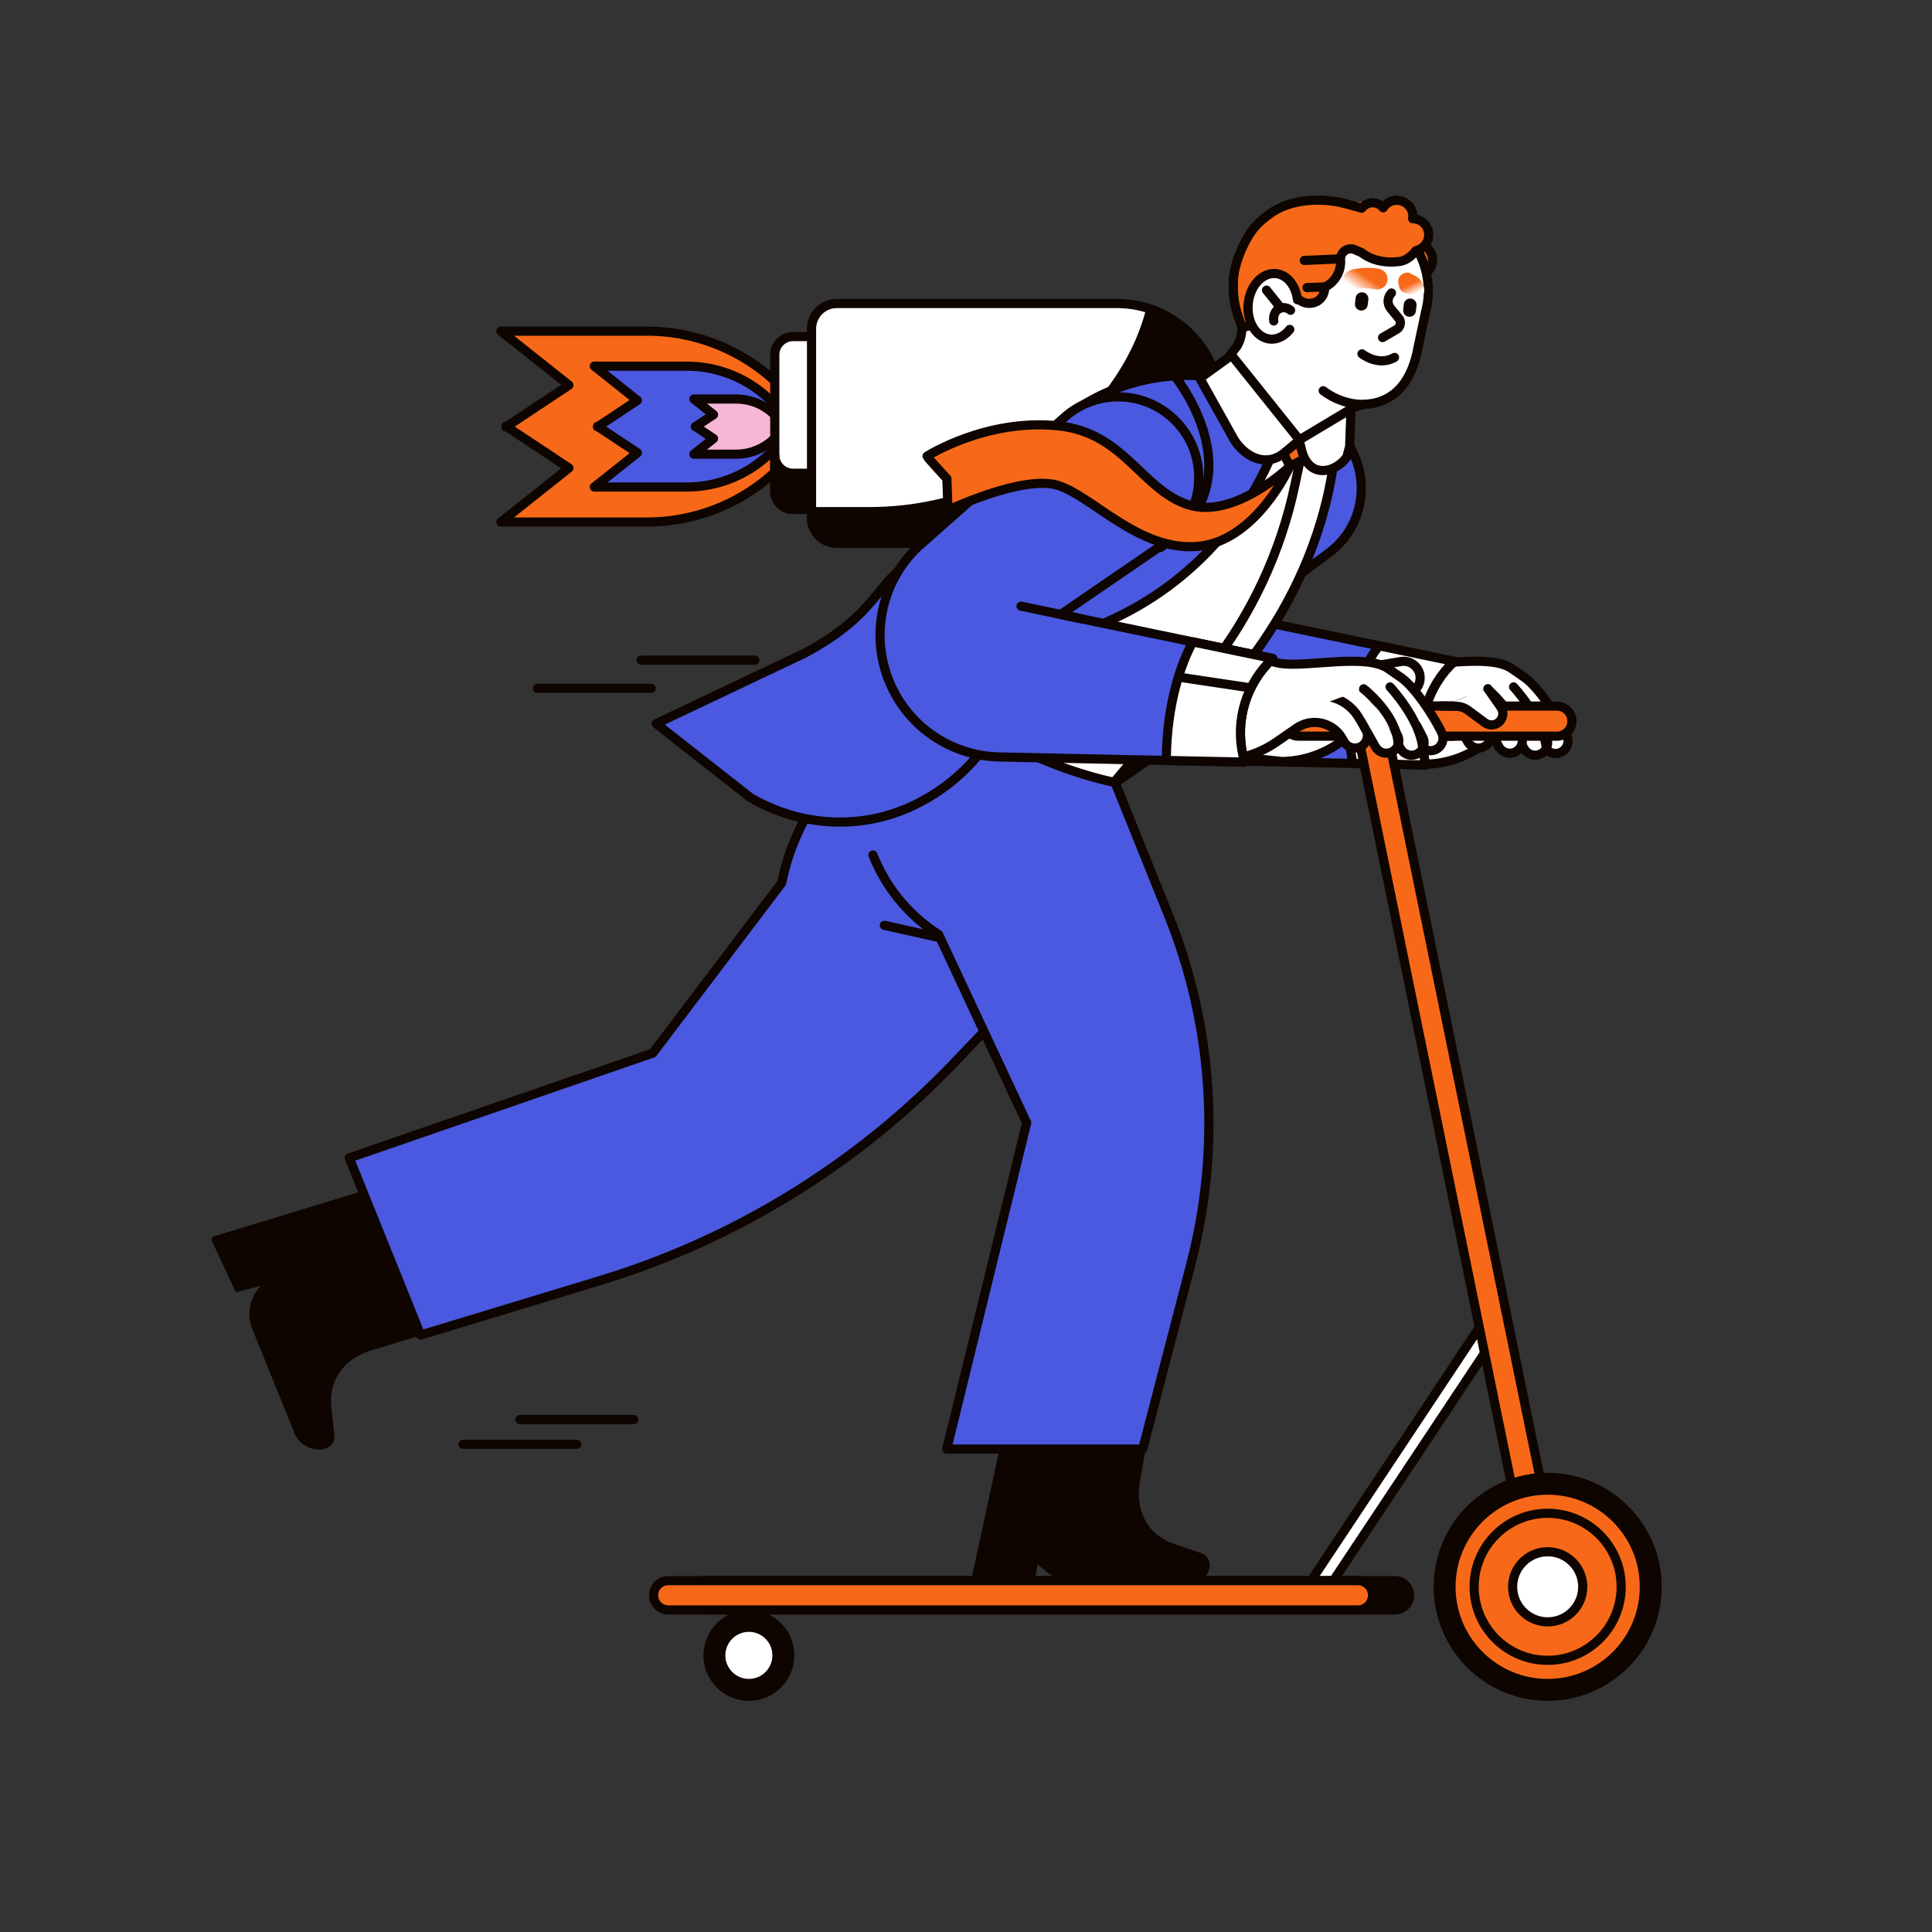 <svg xmlns="http://www.w3.org/2000/svg" width="317" height="317" viewBox="0 0 317 317" fill="none"><rect x="0" y="0" width="317" height="317" fill="#333333" stroke="none"/><path d="M247.979 116.282L242.104 112.492L227.566 117.518C227.566 117.518 226.196 120.765 227.25 124.697L233.726 125.393C237.056 125.359 240.303 124.325 243.039 122.43L246.323 120.156C246.826 119.808 247.388 119.553 247.976 119.398V116.285L247.979 116.282Z" fill="white"></path><path d="M247.979 116.282L242.104 112.492L227.566 117.518C227.566 117.518 226.196 120.765 227.25 124.697L233.726 125.393C237.056 125.359 240.303 124.325 243.039 122.43L246.323 120.156C246.826 119.808 247.388 119.553 247.976 119.398V116.285L247.979 116.282Z" stroke="#0E0500" stroke-width="1.503" stroke-linecap="round" stroke-linejoin="round"></path><path d="M237.024 114.033C239.295 113.899 242.125 115.359 243.448 117.916L244.479 119.901C245.088 121.358 243.889 122.926 242.324 122.721C241.684 122.637 241.121 122.258 240.805 121.696L240.519 121.19C239.487 119.357 237.453 118.323 235.365 118.571C234.52 118.671 233.716 118.978 233.017 119.46L229.733 121.733C226.993 123.628 223.75 124.663 220.42 124.697L212.763 124.365C203.543 123.597 198.585 113.166 203.813 105.534L205.879 103.253L230.184 108.826C234.738 109.609 244.495 107.053 248.201 109.814L250.261 111.246C252.569 112.967 255.296 117.223 256.622 119.78L257.116 120.789C257.725 122.246 256.526 123.815 254.961 123.61C254.321 123.526 253.758 123.147 253.441 122.585L251.988 120.025" fill="white"></path><path d="M237.024 114.033C239.295 113.899 242.125 115.359 243.448 117.916L244.479 119.901C245.088 121.358 243.889 122.926 242.324 122.721C241.684 122.637 241.121 122.258 240.805 121.696L240.519 121.19C239.487 119.357 237.453 118.323 235.365 118.571C234.52 118.671 233.716 118.978 233.017 119.46L229.733 121.733C226.993 123.628 223.75 124.663 220.42 124.697L212.763 124.365C203.543 123.597 198.585 113.166 203.813 105.534L205.879 103.253L230.184 108.826C234.738 109.609 244.495 107.053 248.201 109.814L250.261 111.246C252.569 112.967 255.296 117.223 256.622 119.78L257.116 120.789C257.725 122.246 256.526 123.815 254.961 123.61C254.321 123.526 253.758 123.147 253.441 122.585L251.988 120.025" stroke="#0E0500" stroke-width="1.503" stroke-linecap="round" stroke-linejoin="round"></path><path d="M252.744 119.091L253.775 121.076C254.384 122.533 253.185 124.101 251.619 123.896C250.979 123.813 250.417 123.434 250.1 122.871L248.112 119.336C247.659 118.532 247.04 117.833 246.295 117.289L241.797 113.555" fill="white"></path><path d="M252.744 119.091L253.775 121.076C254.384 122.533 253.185 124.101 251.619 123.896C250.979 123.813 250.417 123.434 250.1 122.871L248.112 119.336C247.659 118.532 247.04 117.833 246.295 117.289L241.797 113.555" stroke="#0E0500" stroke-width="1.503" stroke-linecap="round" stroke-linejoin="round"></path><path d="M238.414 114.324C240.343 114.712 242.03 115.874 243.077 117.539C243.465 118.154 243.794 118.713 243.959 119.005L245.947 122.541C246.264 123.103 246.826 123.482 247.466 123.566C249.032 123.771 250.231 122.202 249.622 120.745L248.591 118.76C247.264 116.203 245.376 113.979 243.067 112.258" fill="white"></path><path d="M238.414 114.324C240.343 114.712 242.03 115.874 243.077 117.539C243.465 118.154 243.794 118.713 243.959 119.005L245.947 122.541C246.264 123.103 246.826 123.482 247.466 123.566C249.032 123.771 250.231 122.202 249.622 120.745L248.591 118.76C247.264 116.203 245.376 113.979 243.067 112.258" stroke="#0E0500" stroke-width="1.503" stroke-linecap="round" stroke-linejoin="round"></path><path d="M242.847 109.966L248.125 111.473L236.1 115.983L231.422 112.97L242.847 109.966Z" fill="white"></path><path d="M248.344 112.708C248.344 112.708 253.274 117.964 253.709 122.791L248.344 112.708Z" fill="white"></path><path d="M248.344 112.708C248.344 112.708 253.274 117.964 253.709 122.791" stroke="#0E0500" stroke-width="1.503" stroke-linecap="round" stroke-linejoin="round"></path><path d="M238.606 108.516C234.245 112.585 232.387 118.671 233.726 124.48L233.965 125.514L193.743 124.672C185.586 124.501 178.351 119.391 175.465 111.759C172.626 104.251 174.552 95.773 180.361 90.228L200.99 70.537C205.883 65.868 213.506 65.638 218.669 70.006C225.177 75.507 224.86 85.637 218.026 90.722L203.817 101.296L238.606 108.513V108.516Z" fill="#4A59DF"></path><path d="M238.606 108.516C234.245 112.585 232.387 118.671 233.726 124.48L233.965 125.514L193.743 124.672C185.586 124.501 178.351 119.391 175.465 111.759C172.626 104.251 174.552 95.773 180.361 90.228L200.99 70.537C205.883 65.868 213.506 65.638 218.669 70.006C225.177 75.507 224.86 85.637 218.026 90.722L203.817 101.296L238.606 108.513V108.516Z" stroke="#0E0500" stroke-width="1.503" stroke-linecap="round" stroke-linejoin="round"></path><path d="M238.598 108.516L226.246 105.954C222.115 111.412 220.509 118.454 221.981 125.263L233.96 125.515L233.72 124.48C232.378 118.668 234.239 112.583 238.601 108.516H238.598Z" fill="white"></path><path d="M238.598 108.516L226.246 105.954C222.115 111.412 220.509 118.454 221.981 125.263L233.96 125.515L233.72 124.48C232.378 118.668 234.239 112.583 238.601 108.516H238.598Z" stroke="#0E0500" stroke-width="1.503" stroke-linecap="round" stroke-linejoin="round"></path><path d="M209.17 79.499L213.155 66.881L220.198 65.977L219.11 72.159C219.11 72.159 219.16 105.161 182.973 128.413L178.016 127.111L209.17 79.502V79.499Z" fill="white"></path><path d="M209.17 79.499L213.155 66.881L220.198 65.977L219.11 72.159C219.11 72.159 219.16 105.161 182.973 128.413L178.016 127.111L209.17 79.502V79.499Z" stroke="#0E0500" stroke-width="1.503" stroke-linecap="round" stroke-linejoin="round"></path><path d="M142.967 106.277L176.143 72.156L179.601 70.746C187.395 67.568 195.826 61.181 203.915 63.495L210.339 60.933C210.534 65.667 210.013 70.73 213.697 73.709L212.491 79.459C210.18 90.496 205.353 100.853 198.388 109.722L177.619 134.548L140.047 111.667C140.454 109.007 141.153 108.271 142.961 106.28L142.967 106.277Z" fill="white"></path><path d="M142.967 106.277L176.143 72.156L179.601 70.746C187.395 67.568 195.826 61.181 203.915 63.495L210.339 60.933C210.534 65.667 210.013 70.73 213.697 73.709L212.491 79.459C210.18 90.496 205.353 100.853 198.388 109.722L177.619 134.548L140.047 111.667C140.454 109.007 141.153 108.271 142.961 106.28L142.967 106.277Z" stroke="#0E0500" stroke-width="1.503" stroke-linecap="round" stroke-linejoin="round"></path><path d="M209.727 72.603L211.646 76.52L216.607 73.886L213.227 72.215L209.727 72.603Z" fill="#F76918"></path><path d="M209.727 72.603L211.646 76.52L216.607 73.886L213.227 72.215L209.727 72.603Z" stroke="#0E0500" stroke-width="1.503" stroke-linecap="round" stroke-linejoin="round"></path><path d="M34.797 202.951L63.254 194.278L73.81 217.644L61.347 221.446C56.697 222.664 53.979 226.196 54.342 230.555L54.864 235.593C54.976 236.944 53.839 237.932 52.14 237.845C50.537 237.764 48.962 236.668 48.387 235.332L41.385 218.023C40.407 215.606 40.966 212.839 42.802 210.99L38.698 212.04L34.75 203.582" fill="#0E0500"></path><path d="M57.305 189.989L69.025 219.052L98.381 210.14C120.557 203.408 140.622 191.067 156.635 174.308L186.653 142.889L145.468 116.09L135.192 129.541C131.744 134.055 129.373 139.292 128.261 144.862L107.107 172.789L57.305 189.986V189.989Z" fill="#4A59DF"></path><path d="M57.305 189.989L69.025 219.052L98.381 210.14C120.557 203.408 140.622 191.067 156.635 174.308L186.653 142.889L145.468 116.09L135.192 129.541C131.744 134.055 129.373 139.292 128.261 144.862L107.107 172.789L57.305 189.986V189.989Z" stroke="#0E0500" stroke-width="1.503" stroke-linecap="round" stroke-linejoin="round"></path><path d="M128.936 69.991L128.942 69.923H128.933L128.464 63.819C122.624 57.758 114.569 54.335 106.15 54.335H82.188L93.346 63.198L83.21 69.926H83.001L83.104 69.994L83.001 70.063H83.21L93.346 76.791L82.188 85.654H106.15C114.569 85.654 122.624 82.231 128.464 76.17L128.933 70.066H128.942L128.936 69.998V69.991Z" fill="#F76918"></path><path d="M128.936 69.991L128.942 69.923H128.933L128.464 63.819C122.624 57.758 114.569 54.335 106.15 54.335H82.188L93.346 63.198L83.21 69.926H83.001L83.104 69.994L83.001 70.063H83.21L93.346 76.791L82.188 85.654H106.15C114.569 85.654 122.624 82.231 128.464 76.17L128.933 70.066H128.942L128.936 69.998V69.991Z" stroke="#0E0500" stroke-width="1.503" stroke-linecap="round" stroke-linejoin="round"></path><path d="M127.12 69.991V69.947H127.117L126.818 66.083C123.119 62.246 118.018 60.078 112.69 60.078H97.516L104.58 65.691L98.162 69.95H98.031L98.097 69.994L98.031 70.037H98.162L104.58 74.296L97.516 79.909H112.69C118.021 79.909 123.122 77.741 126.818 73.905L127.117 70.04H127.123V69.997L127.12 69.991Z" fill="#4A59DF"></path><path d="M127.12 69.991V69.947H127.117L126.818 66.083C123.119 62.246 118.018 60.078 112.69 60.078H97.516L104.58 65.691L98.162 69.95H98.031L98.097 69.994L98.031 70.037H98.162L104.58 74.296L97.516 79.909H112.69C118.021 79.909 123.122 77.741 126.818 73.905L127.117 70.04H127.123V69.997L127.12 69.991Z" stroke="#0E0500" stroke-width="1.503" stroke-linecap="round" stroke-linejoin="round"></path><path d="M127.364 69.991V69.972L127.228 68.208C125.541 66.456 123.211 65.468 120.779 65.468H113.852L117.076 68.031L114.147 69.975H114.088L114.119 69.994L114.088 70.013H114.147L117.076 71.957L113.852 74.52H120.779C123.211 74.52 125.541 73.529 127.228 71.78L127.364 70.016V69.997V69.991Z" fill="#F6B6D6"></path><path d="M127.364 69.991V69.972L127.228 68.208C125.541 66.456 123.211 65.468 120.779 65.468H113.852L117.076 68.031L114.147 69.975H114.088L114.119 69.994L114.088 70.013H114.147L117.076 71.957L113.852 74.52H120.779C123.211 74.52 125.541 73.529 127.228 71.78L127.364 70.016V69.997V69.991Z" stroke="#0E0500" stroke-width="1.503" stroke-linecap="round" stroke-linejoin="round"></path><path d="M163.271 83.585H130.113C128.464 83.585 127.125 82.246 127.125 80.596V58.214C127.125 56.565 128.464 55.226 130.113 55.226H163.271C170.015 55.226 175.483 60.693 175.483 67.437C175.483 74.181 170.015 79.649 163.271 83.585Z" fill="white"></path><path d="M163.271 83.585H130.113C128.464 83.585 127.125 82.246 127.125 80.596V58.214C127.125 56.565 128.464 55.226 130.113 55.226H163.271C170.015 55.226 175.483 60.693 175.483 67.437C175.483 74.181 170.015 79.649 163.271 83.585Z" stroke="#0E0500" stroke-width="1.503" stroke-linecap="round" stroke-linejoin="round"></path><path d="M163.271 77.647H130.113C128.464 77.647 127.125 76.308 127.125 74.659V80.595C127.125 82.245 128.464 83.584 130.113 83.584H163.271C170.015 79.651 175.483 74.18 175.483 67.436C175.483 66.415 175.355 65.424 175.119 64.476C173.796 69.866 168.993 74.311 163.271 77.647Z" fill="#0E0500"></path><path d="M163.271 77.647H130.113C128.464 77.647 127.125 76.308 127.125 74.659V80.595C127.125 82.245 128.464 83.584 130.113 83.584H163.271C170.015 79.651 175.483 74.18 175.483 67.436C175.483 66.415 175.355 65.424 175.119 64.476C173.796 69.866 168.993 74.311 163.271 77.647Z" stroke="#0E0500" stroke-width="1.503" stroke-miterlimit="10" stroke-linecap="round"></path><path d="M183.278 89.121H137.3C135.011 89.121 133.156 87.267 133.156 84.977V53.944C133.156 51.655 135.011 49.8 137.3 49.8H183.278C192.632 49.8 200.211 57.383 200.211 66.733C200.211 76.087 192.629 83.666 183.278 89.121Z" fill="white"></path><path d="M183.278 89.121H137.3C135.011 89.121 133.156 87.267 133.156 84.977V53.944C133.156 51.655 135.011 49.8 137.3 49.8H183.278C192.632 49.8 200.211 57.383 200.211 66.733C200.211 76.087 192.629 83.666 183.278 89.121Z" stroke="#0E0500" stroke-width="1.503" stroke-linecap="round" stroke-linejoin="round"></path><path d="M188.823 50.732C187.431 56.287 184.586 61.44 180.715 66.168C171.421 77.531 157.38 83.946 142.702 83.946H133.156V84.978C133.156 87.267 135.011 89.121 137.3 89.121H183.278C192.632 83.667 200.211 76.084 200.211 66.734C200.211 59.325 195.452 53.031 188.823 50.732Z" fill="#0E0500"></path><path d="M188.823 50.732C187.431 56.287 184.586 61.44 180.715 66.168C171.421 77.531 157.38 83.946 142.702 83.946H133.156V84.978C133.156 87.267 135.011 89.121 137.3 89.121H183.278C192.632 83.667 200.211 76.084 200.211 66.734C200.211 59.325 195.452 53.031 188.823 50.732Z" stroke="#0E0500" stroke-width="1.503" stroke-miterlimit="10" stroke-linecap="round"></path><path d="M197.168 254.865L192.374 253.228C188.265 251.733 186.196 247.788 187.038 243.054L189.141 231.234L165.656 230.069L159.102 260.447L169.558 260.702L170.254 256.651C173.056 259.366 177.001 260.885 181.545 260.997L194.22 260.64C195.673 260.674 197.326 259.705 198.072 258.282C198.864 256.775 198.441 255.328 197.168 254.865Z" fill="#0E0500"></path><path d="M143.228 140.287C145.216 145.294 148.668 149.712 153.299 152.874L154.014 153.362L168.456 184.218L155.346 237.754H187.495L195.404 207.363C200.343 188.386 199.051 168.322 191.719 150.134L182.966 128.414C176.936 127.066 171.108 124.926 165.641 122.052L146.621 112.056L141.703 125.326" fill="#4A59DF"></path><path d="M143.228 140.287C145.216 145.294 148.668 149.712 153.299 152.874L154.014 153.362L168.456 184.218L155.346 237.754H187.495L195.404 207.363C200.343 188.386 199.051 168.322 191.719 150.134L182.966 128.414C176.936 127.066 171.108 124.926 165.641 122.052L146.621 112.056L141.703 125.326" stroke="#0E0500" stroke-width="1.503" stroke-linecap="round" stroke-linejoin="round"></path><path d="M198.037 61.681C200.227 61.976 204.753 59.329 206.599 60.541C209.926 62.724 211.404 66.868 210.162 70.649C209.776 71.826 209.345 72.982 208.879 74.119C203.921 86.215 194.564 96.05 182.617 101.579L170.785 107.056L163.447 119.687C162.683 121.004 161.823 122.253 160.882 123.433C157.756 127.356 153.715 130.485 149.083 132.519C148.853 132.622 148.621 132.718 148.388 132.814C140.128 136.203 130.737 135.365 123.055 130.82L107.656 118.733L132.032 107.168C144.219 100.641 143.902 95.227 149.512 92.254C154.041 89.853 157.21 90.89 160.089 86.65L170.788 72.152C177.24 65.154 186.416 61.308 195.928 61.609L198.037 61.678" fill="#4A59DF"></path><path d="M198.037 61.681C200.227 61.976 204.753 59.329 206.599 60.541C209.926 62.724 211.404 66.868 210.162 70.649C209.776 71.826 209.345 72.982 208.879 74.119C203.921 86.215 194.564 96.05 182.617 101.579L170.785 107.056L163.447 119.687C162.683 121.004 161.823 122.253 160.882 123.433C157.756 127.356 153.715 130.485 149.083 132.519C148.853 132.622 148.621 132.718 148.388 132.814C140.128 136.203 130.737 135.365 123.055 130.82L107.656 118.733L132.032 107.168C144.219 100.641 143.902 95.227 149.512 92.254C154.041 89.853 157.21 90.89 160.089 86.65L170.788 72.152C177.24 65.154 186.416 61.308 195.928 61.609L198.037 61.678" stroke="#0E0500" stroke-width="1.503" stroke-linecap="round" stroke-linejoin="round"></path><path d="M190.414 89.828C206.782 78.828 192.731 61.669 192.731 61.669L190.414 89.828Z" fill="#4A59DF"></path><path d="M190.414 89.828C206.782 78.828 192.731 61.669 192.731 61.669" stroke="#0E0500" stroke-width="1.503" stroke-linecap="round" stroke-linejoin="round"></path><path d="M243.504 216.64L214.789 259.86L217.325 261.545L246.04 218.325L243.504 216.64Z" fill="white"></path><path d="M243.504 216.64L214.789 259.86L217.325 261.545L246.04 218.325L243.504 216.64Z" stroke="#0E0500" stroke-width="1.503" stroke-linecap="round" stroke-linejoin="round"></path><path d="M228.879 259.345H115.725C114.397 259.345 113.32 260.421 113.32 261.749V261.752C113.32 263.08 114.397 264.157 115.725 264.157H228.879C230.207 264.157 231.283 263.08 231.283 261.752V261.749C231.283 260.421 230.207 259.345 228.879 259.345Z" fill="#0E0500"></path><path d="M228.879 259.345H115.725C114.397 259.345 113.32 260.421 113.32 261.749V261.752C113.32 263.08 114.397 264.157 115.725 264.157H228.879C230.207 264.157 231.283 263.08 231.283 261.752V261.749C231.283 260.421 230.207 259.345 228.879 259.345Z" stroke="#0E0500" stroke-width="1.503" stroke-miterlimit="10" stroke-linecap="round"></path><path d="M222.801 259.345H109.647C108.319 259.345 107.242 260.421 107.242 261.749V261.752C107.242 263.08 108.319 264.157 109.647 264.157H222.801C224.129 264.157 225.205 263.08 225.205 261.752V261.749C225.205 260.421 224.129 259.345 222.801 259.345Z" fill="#F76918"></path><path d="M222.801 259.345H109.647C108.319 259.345 107.242 260.421 107.242 261.749V261.752C107.242 263.08 108.319 264.157 109.647 264.157H222.801C224.129 264.157 225.205 263.08 225.205 261.752V261.749C225.205 260.421 224.129 259.345 222.801 259.345Z" stroke="#0E0500" stroke-width="1.503" stroke-linecap="round" stroke-linejoin="round"></path><path d="M251.715 261.755L223.064 121.749C222.8 120.447 223.639 119.177 224.94 118.913C226.242 118.649 227.513 119.488 227.777 120.789L256.427 260.795C256.691 262.097 255.852 263.367 254.551 263.631C253.249 263.895 251.979 263.057 251.715 261.755Z" fill="#F76918"></path><path d="M251.715 261.755L223.064 121.749C222.8 120.447 223.639 119.177 224.94 118.913C226.242 118.649 227.513 119.488 227.777 120.789L256.427 260.795C256.691 262.097 255.852 263.367 254.551 263.631C253.249 263.895 251.979 263.057 251.715 261.755Z" stroke="#0E0500" stroke-width="1.503" stroke-linecap="round" stroke-linejoin="round"></path><path d="M122.877 279.068C126.995 279.068 130.333 275.73 130.333 271.612C130.333 267.495 126.995 264.157 122.877 264.157C118.76 264.157 115.422 267.495 115.422 271.612C115.422 275.73 118.76 279.068 122.877 279.068Z" fill="#0E0500"></path><path d="M122.876 276.222C125.422 276.222 127.485 274.158 127.485 271.612C127.485 269.066 125.422 267.002 122.876 267.002C120.33 267.002 118.266 269.066 118.266 271.612C118.266 274.158 120.33 276.222 122.876 276.222Z" fill="white"></path><path d="M122.876 276.222C125.422 276.222 127.485 274.158 127.485 271.612C127.485 269.066 125.422 267.002 122.876 267.002C120.33 267.002 118.266 269.066 118.266 271.612C118.266 274.158 120.33 276.222 122.876 276.222Z" stroke="#0E0500" stroke-width="1.503" stroke-linecap="round" stroke-linejoin="round"></path><path d="M253.941 279.067C264.273 279.067 272.648 270.692 272.648 260.361C272.648 250.029 264.273 241.654 253.941 241.654C243.61 241.654 235.234 250.029 235.234 260.361C235.234 270.692 243.61 279.067 253.941 279.067Z" fill="#0E0500"></path><path d="M253.939 276.222C262.699 276.222 269.801 269.12 269.801 260.36C269.801 251.6 262.699 244.499 253.939 244.499C245.179 244.499 238.078 251.6 238.078 260.36C238.078 269.12 245.179 276.222 253.939 276.222Z" fill="#F76918"></path><path d="M253.939 276.222C262.699 276.222 269.801 269.12 269.801 260.36C269.801 251.6 262.699 244.499 253.939 244.499C245.179 244.499 238.078 251.6 238.078 260.36C238.078 269.12 245.179 276.222 253.939 276.222Z" stroke="#0E0500" stroke-width="1.503" stroke-linecap="round" stroke-linejoin="round"></path><path d="M253.937 272.423C260.599 272.423 265.999 267.022 265.999 260.361C265.999 253.699 260.599 248.298 253.937 248.298C247.275 248.298 241.875 253.699 241.875 260.361C241.875 267.022 247.275 272.423 253.937 272.423Z" fill="#F76918"></path><path d="M253.937 272.423C260.599 272.423 265.999 267.022 265.999 260.361C265.999 253.699 260.599 248.298 253.937 248.298C247.275 248.298 241.875 253.699 241.875 260.361C241.875 267.022 247.275 272.423 253.937 272.423Z" stroke="#0E0500" stroke-width="1.503" stroke-linecap="round" stroke-linejoin="round"></path><path d="M253.941 266.114C257.118 266.114 259.694 263.538 259.694 260.361C259.694 257.184 257.118 254.608 253.941 254.608C250.763 254.608 248.188 257.184 248.188 260.361C248.188 263.538 250.763 266.114 253.941 266.114Z" fill="white"></path><path d="M253.941 266.114C257.118 266.114 259.694 263.538 259.694 260.361C259.694 257.184 257.118 254.608 253.941 254.608C250.763 254.608 248.188 257.184 248.188 260.361C248.188 263.538 250.763 266.114 253.941 266.114Z" stroke="#0E0500" stroke-width="1.503" stroke-linecap="round" stroke-linejoin="round"></path><path d="M230.457 115.854H205.329C203.965 115.854 202.859 116.959 202.859 118.323C202.859 119.687 203.965 120.793 205.329 120.793H230.457C231.821 120.793 232.926 119.687 232.926 118.323C232.926 116.959 231.821 115.854 230.457 115.854Z" fill="#F76918"></path><path d="M230.457 115.854H205.329C203.965 115.854 202.859 116.959 202.859 118.323C202.859 119.687 203.965 120.793 205.329 120.793H230.457C231.821 120.793 232.926 119.687 232.926 118.323C232.926 116.959 231.821 115.854 230.457 115.854Z" stroke="#0E0500" stroke-width="1.503" stroke-linecap="round" stroke-linejoin="round"></path><path d="M223.453 109.613L229.849 108.541C230.809 108.38 231.781 108.747 232.4 109.498C233.512 110.853 233.071 112.89 231.499 113.661C231.163 113.826 230.93 113.95 230.902 113.99" fill="white"></path><path d="M223.453 109.613L229.849 108.541C230.809 108.38 231.781 108.747 232.4 109.498C233.512 110.853 233.071 112.89 231.499 113.661C231.163 113.826 230.93 113.95 230.902 113.99" stroke="#0E0500" stroke-width="1.503" stroke-linecap="round" stroke-linejoin="round"></path><path d="M218.683 112.042L204.145 117.068C204.145 117.068 202.775 120.314 203.828 124.247L210.308 124.943C213.638 124.909 216.884 123.874 219.621 121.979L222.904 119.706C223.603 119.221 224.411 118.916 225.253 118.817C227.343 118.569 229.375 119.6 230.406 121.436L230.692 121.942C230.922 122.352 231.285 122.666 231.714 122.837L233.864 121.846L218.683 112.045V112.042Z" fill="white"></path><path d="M218.683 112.042L204.145 117.068C204.145 117.068 202.775 120.314 203.828 124.247L210.308 124.943C213.638 124.909 216.884 123.874 219.621 121.979L222.904 119.706C223.603 119.221 224.411 118.916 225.253 118.817C227.343 118.569 229.375 119.6 230.406 121.436L230.692 121.942C230.922 122.352 231.285 122.666 231.714 122.837L233.864 121.846L218.683 112.045V112.042Z" stroke="#0E0500" stroke-width="1.503" stroke-linecap="round" stroke-linejoin="round"></path><path d="M238.183 115.853H213.056C211.692 115.853 210.586 116.959 210.586 118.323C210.586 119.687 211.692 120.792 213.056 120.792H238.183C239.547 120.792 240.653 119.687 240.653 118.323C240.653 116.959 239.547 115.853 238.183 115.853Z" fill="#F76918"></path><path d="M238.183 115.853H213.056C211.692 115.853 210.586 116.959 210.586 118.323C210.586 119.687 211.692 120.792 213.056 120.792H238.183C239.547 120.792 240.653 119.687 240.653 118.323C240.653 116.959 239.547 115.853 238.183 115.853Z" stroke="#0E0500" stroke-width="1.503" stroke-linecap="round" stroke-linejoin="round"></path><path d="M255.449 115.853H230.321C228.957 115.853 227.852 116.959 227.852 118.323C227.852 119.687 228.957 120.792 230.321 120.792H255.449C256.813 120.792 257.919 119.687 257.919 118.323C257.919 116.959 256.813 115.853 255.449 115.853Z" fill="#F76918"></path><path d="M255.449 115.853H230.321C228.957 115.853 227.852 116.959 227.852 118.323C227.852 119.687 228.957 120.792 230.321 120.792H255.449C256.813 120.792 257.919 119.687 257.919 118.323C257.919 116.959 256.813 115.853 255.449 115.853Z" stroke="#0E0500" stroke-width="1.503" stroke-linecap="round" stroke-linejoin="round"></path><path d="M216.751 114.034C219.021 113.9 221.851 115.36 223.175 117.917L224.206 119.902C224.815 121.359 223.616 122.927 222.05 122.722C221.41 122.638 220.848 122.259 220.531 121.697L220.245 121.191C219.214 119.358 217.179 118.324 215.092 118.572C214.247 118.672 213.442 118.979 212.743 119.461L209.46 121.734C206.72 123.629 203.477 124.664 200.147 124.698L192.49 124.366C183.27 123.598 178.312 113.167 183.54 105.535L185.606 103.254L209.91 108.827C214.464 109.61 224.222 107.054 227.928 109.815L229.987 111.247C232.295 112.968 235.023 117.224 236.349 119.781L236.604 120.337C237.213 121.793 236.013 123.362 234.448 123.157C233.808 123.073 233.246 122.694 232.929 122.132L231.717 120.026" fill="white"></path><path d="M216.751 114.034C219.021 113.9 221.851 115.36 223.175 117.917L224.206 119.902C224.815 121.359 223.616 122.927 222.05 122.722C221.41 122.638 220.848 122.259 220.531 121.697L220.245 121.191C219.214 119.358 217.179 118.324 215.092 118.572C214.247 118.672 213.442 118.979 212.743 119.461L209.46 121.734C206.72 123.629 203.477 124.664 200.147 124.698L192.49 124.366C183.27 123.598 178.312 113.167 183.54 105.535L185.606 103.254L209.91 108.827C214.464 109.61 224.222 107.054 227.928 109.815L229.987 111.247C232.295 112.968 235.023 117.224 236.349 119.781L236.604 120.337C237.213 121.793 236.013 123.362 234.448 123.157C233.808 123.073 233.246 122.694 232.929 122.132L231.717 120.026" stroke="#0E0500" stroke-width="1.503" stroke-linecap="round" stroke-linejoin="round"></path><path d="M232.47 119.09L233.502 121.075C234.111 122.532 232.912 124.101 231.346 123.896C230.706 123.812 230.144 123.433 229.827 122.871L227.839 119.336C227.385 118.531 226.767 117.832 226.022 117.289L221.523 113.555" fill="white"></path><path d="M232.47 119.09L233.502 121.075C234.111 122.532 232.912 124.101 231.346 123.896C230.706 123.812 230.144 123.433 229.827 122.871L227.839 119.336C227.385 118.531 226.767 117.832 226.022 117.289L221.523 113.555" stroke="#0E0500" stroke-width="1.503" stroke-linecap="round" stroke-linejoin="round"></path><path d="M218.148 114.325C220.078 114.713 221.764 115.875 222.811 117.54C223.199 118.155 223.529 118.714 223.693 119.006L225.681 122.542C225.998 123.104 226.561 123.483 227.201 123.567C228.766 123.772 229.965 122.203 229.356 120.746L228.325 118.761C226.999 116.204 225.11 113.98 222.802 112.259" fill="white"></path><path d="M218.148 114.325C220.078 114.713 221.764 115.875 222.811 117.54C223.199 118.155 223.529 118.714 223.693 119.006L225.681 122.542C225.998 123.104 226.561 123.483 227.201 123.567C228.766 123.772 229.965 122.203 229.356 120.746L228.325 118.761C226.999 116.204 225.11 113.98 222.802 112.259" stroke="#0E0500" stroke-width="1.503" stroke-linecap="round" stroke-linejoin="round"></path><path d="M222.571 109.966L227.852 111.472L215.827 115.983L211.148 112.97L222.571 109.966Z" fill="white"></path><path d="M223.742 113.016C223.742 113.016 228.955 117.02 229.39 121.844L223.742 113.016Z" fill="white"></path><path d="M223.742 113.016C223.742 113.016 228.955 117.02 229.39 121.844" stroke="#0E0500" stroke-width="1.503" stroke-linecap="round" stroke-linejoin="round"></path><path d="M228.078 112.708C228.078 112.708 233.008 117.964 233.443 122.791L228.078 112.708Z" fill="white"></path><path d="M228.078 112.708C228.078 112.708 233.008 117.964 233.443 122.791" stroke="#0E0500" stroke-width="1.503" stroke-linecap="round" stroke-linejoin="round"></path><path d="M232.4 45.292C233.863 45.292 235.05 44.106 235.05 42.642C235.05 41.179 233.863 39.993 232.4 39.993C230.936 39.993 229.75 41.179 229.75 42.642C229.75 44.106 230.936 45.292 232.4 45.292Z" fill="#F76918"></path><path d="M232.4 45.292C233.863 45.292 235.05 44.106 235.05 42.642C235.05 41.179 233.863 39.993 232.4 39.993C230.936 39.993 229.75 41.179 229.75 42.642C229.75 44.106 230.936 45.292 232.4 45.292Z" stroke="#0E0500" stroke-width="1.503" stroke-linecap="round" stroke-linejoin="round"></path><path d="M215.241 33.291C216.291 33.232 217.316 33.291 218.31 33.462C220.022 33.447 221.668 33.751 223.193 34.319C229.235 35.45 233.963 40.573 234.333 46.987C234.386 47.904 234.345 48.808 234.224 49.684L234.215 49.737C234.215 49.749 234.212 49.765 234.209 49.777L232.643 57.145C231.739 61.985 229.322 65.993 223.961 66.353C222.218 66.564 220.662 67.536 219.702 69.006C219.671 69.065 219.637 69.121 219.606 69.177L219.624 69.186C219.444 69.5 219.242 69.788 219.031 70.059C218.969 70.139 218.907 70.223 218.841 70.304C218.801 70.351 218.761 70.394 218.723 70.438C218.599 70.578 218.472 70.714 218.335 70.845C218.335 70.845 218.329 70.851 218.326 70.854C216.956 72.177 215.079 72.917 213.113 72.823L213.076 72.814C212.023 72.817 210.929 72.656 209.836 72.323C207.45 71.64 205.26 70.192 203.471 68.568C202.471 67.72 201.567 66.754 200.784 65.682L199.709 64.209C199.529 63.961 199.401 63.688 199.324 63.405C199.091 62.954 198.929 62.554 198.852 62.237L202.915 56.86L202.921 56.866L202.977 56.791C203.583 55.763 203.847 54.564 203.726 53.377L202.635 49.786V49.774C202.498 49.118 202.408 48.444 202.368 47.755C201.933 40.206 207.699 33.736 215.247 33.301" fill="white"></path><path d="M215.241 33.291C216.291 33.232 217.316 33.291 218.31 33.462C220.022 33.447 221.668 33.751 223.193 34.319C229.235 35.45 233.963 40.573 234.333 46.987C234.386 47.904 234.345 48.808 234.224 49.684L234.215 49.737C234.215 49.749 234.212 49.765 234.209 49.777L232.643 57.145C231.739 61.985 229.322 65.993 223.961 66.353C222.218 66.564 220.662 67.536 219.702 69.006C219.671 69.065 219.637 69.121 219.606 69.177L219.624 69.186C219.444 69.5 219.242 69.788 219.031 70.059C218.969 70.139 218.907 70.223 218.841 70.304C218.801 70.351 218.761 70.394 218.723 70.438C218.599 70.578 218.472 70.714 218.335 70.845C218.335 70.845 218.329 70.851 218.326 70.854C216.956 72.177 215.079 72.917 213.113 72.823L213.076 72.814C212.023 72.817 210.929 72.656 209.836 72.323C207.45 71.64 205.26 70.192 203.471 68.568C202.471 67.72 201.567 66.754 200.784 65.682L199.709 64.209C199.529 63.961 199.401 63.688 199.324 63.405C199.091 62.954 198.929 62.554 198.852 62.237L202.915 56.86L202.921 56.866L202.977 56.791C203.583 55.763 203.847 54.564 203.726 53.377L202.635 49.786V49.774C202.498 49.118 202.408 48.444 202.368 47.755C201.933 40.206 207.699 33.736 215.247 33.301" stroke="#0E0500" stroke-width="1.503" stroke-linecap="round" stroke-linejoin="round"></path><path d="M227.654 45.548C227.557 44.874 227.079 44.352 226.467 44.163C226.367 44.129 226.262 44.098 226.15 44.076C224.563 43.855 223.715 43.905 222.065 44.172C220.804 44.455 219.878 45.66 220.083 46.57C220.288 47.48 221.329 47.782 222.326 47.505C223.28 47.288 223.907 47.198 225.6 47.459C225.606 47.459 225.613 47.459 225.619 47.459C225.808 47.499 226.004 47.508 226.206 47.477C227.138 47.344 227.787 46.477 227.65 45.545L227.654 45.548Z" fill="url(#paint0_linear_47534_34731)"></path><path d="M233.479 48.373C233.991 47.596 233.553 46.139 232.472 45.431C231.988 45.151 231.581 44.931 231.192 44.741C230.105 44.63 229.369 45.353 229.425 46.214C229.484 47.118 229.776 47.925 230.68 48.118C231.776 48.351 232.391 48.562 232.916 48.833C233.137 48.742 233.333 48.593 233.482 48.37L233.479 48.373Z" fill="url(#paint1_linear_47534_34731)"></path><path d="M220.408 33.324C216.354 32.392 211.443 32.696 208.15 35.24C207.398 35.821 206.59 36.424 206.093 37.048L205.721 37.461C204.068 39.53 202.378 43.537 202.381 46.187L202.369 47.007C202.344 48.626 202.599 50.235 203.118 51.766L203.798 53.782L209.566 52.114L212.247 48.396L213.17 49.172C214.555 50.337 216.748 49.747 217.236 48.004C217.255 47.933 217.273 47.858 217.289 47.784L217.423 47.082C219.091 46.246 220.091 44.491 219.957 42.63C219.867 41.369 221.15 40.465 222.309 40.971L223.43 41.462C225.387 42.972 227.792 43.133 229.385 42.925C230.681 42.879 231.696 41.925 232.33 41.117C233.526 40.86 234.424 39.797 234.421 38.524C234.421 37.067 233.24 35.889 231.787 35.883C231.805 35.759 231.824 35.638 231.824 35.51C231.824 34.047 230.634 32.864 229.171 32.867" fill="#F76918"></path><path d="M220.408 33.324C216.354 32.392 211.443 32.696 208.15 35.24C207.398 35.821 206.59 36.424 206.093 37.048L205.721 37.461C204.068 39.53 202.378 43.537 202.381 46.187L202.369 47.007C202.344 48.626 202.599 50.235 203.118 51.766L203.798 53.782L209.566 52.114L212.247 48.396L213.17 49.172C214.555 50.337 216.748 49.747 217.236 48.004C217.255 47.933 217.273 47.858 217.289 47.784L217.423 47.082C219.091 46.246 220.091 44.491 219.957 42.63C219.867 41.369 221.15 40.465 222.309 40.971L223.43 41.462C225.387 42.972 227.792 43.133 229.385 42.925C230.681 42.879 231.696 41.925 232.33 41.117C233.526 40.86 234.424 39.797 234.421 38.524C234.421 37.067 233.24 35.889 231.787 35.883C231.805 35.759 231.824 35.638 231.824 35.51C231.824 34.047 230.634 32.864 229.171 32.867" stroke="#0E0500" stroke-width="1.503" stroke-linecap="round" stroke-linejoin="round"></path><path d="M229.171 32.863C228.236 32.863 227.425 33.357 226.959 34.093C226.692 33.77 226.335 33.513 225.906 33.376C224.974 33.078 223.999 33.425 223.437 34.159L220.414 33.323" fill="#F76918"></path><path d="M229.171 32.863C228.236 32.863 227.425 33.357 226.959 34.093C226.692 33.77 226.335 33.513 225.906 33.376C224.974 33.078 223.999 33.425 223.437 34.159L220.414 33.323" stroke="#0E0500" stroke-width="1.503" stroke-linecap="round" stroke-linejoin="round"></path><path d="M212.893 49.188C212.688 47.47 211.846 45.957 210.544 45.258C208.491 44.156 206.071 45.501 205.139 48.262C204.207 51.024 205.118 54.158 207.171 55.261C208.712 56.087 210.457 55.541 211.629 54.046" fill="white"></path><path d="M212.893 49.188C212.688 47.47 211.846 45.957 210.544 45.258C208.491 44.156 206.071 45.501 205.139 48.262C204.207 51.024 205.118 54.158 207.171 55.261C208.712 56.087 210.457 55.541 211.629 54.046" stroke="#0E0500" stroke-width="1.503" stroke-linecap="round" stroke-linejoin="round"></path><path d="M208.995 52.663C208.924 52.185 208.995 51.694 209.231 51.284C209.753 50.377 210.884 50.212 211.754 50.911" fill="white"></path><path d="M208.995 52.663C208.924 52.185 208.995 51.694 209.231 51.284C209.753 50.377 210.884 50.212 211.754 50.911" stroke="#0E0500" stroke-width="1.503" stroke-linecap="round" stroke-linejoin="round"></path><path d="M226.852 55.39L229.188 54.03C229.734 53.678 229.93 52.977 229.644 52.396L228.19 50.622C227.569 49.864 227.622 48.761 228.312 48.068" fill="white"></path><path d="M226.852 55.39L229.188 54.03C229.734 53.678 229.93 52.977 229.644 52.396L228.19 50.622C227.569 49.864 227.622 48.761 228.312 48.068" stroke="#0E0500" stroke-width="1.503" stroke-linecap="round" stroke-linejoin="round"></path><path d="M228.641 58.746L228.812 58.646C226.131 60.193 223.469 58.056 223.469 58.056" fill="white"></path><path d="M228.641 58.746L228.812 58.646C226.131 60.193 223.469 58.056 223.469 58.056" stroke="#0E0500" stroke-width="1.503" stroke-linecap="round" stroke-linejoin="round"></path><path d="M223.177 48.956L223.07 49.894C223.053 50.046 223.162 50.183 223.314 50.2L223.36 50.206C223.512 50.223 223.649 50.114 223.666 49.962L223.773 49.024C223.79 48.872 223.681 48.735 223.529 48.718L223.483 48.712C223.331 48.695 223.194 48.804 223.177 48.956Z" fill="#0E0500"></path><path d="M223.177 48.956L223.07 49.894C223.053 50.046 223.162 50.183 223.314 50.2L223.36 50.206C223.512 50.223 223.649 50.114 223.666 49.962L223.773 49.024C223.79 48.872 223.681 48.735 223.529 48.718L223.483 48.712C223.331 48.695 223.194 48.804 223.177 48.956Z" stroke="#0E0500" stroke-width="1.503" stroke-linecap="round" stroke-linejoin="round"></path><path d="M231.083 49.978L230.977 50.917C230.959 51.068 231.068 51.205 231.22 51.223L231.266 51.228C231.418 51.245 231.555 51.136 231.572 50.984L231.679 50.046C231.696 49.895 231.587 49.758 231.436 49.74L231.389 49.735C231.238 49.718 231.101 49.827 231.083 49.978Z" fill="#0E0500"></path><path d="M231.083 49.978L230.977 50.917C230.959 51.068 231.068 51.205 231.22 51.223L231.266 51.228C231.418 51.245 231.555 51.136 231.572 50.984L231.679 50.046C231.696 49.895 231.587 49.758 231.436 49.74L231.389 49.735C231.238 49.718 231.101 49.827 231.083 49.978Z" stroke="#0E0500" stroke-width="1.503" stroke-linecap="round" stroke-linejoin="round"></path><path d="M213.148 72.209L218.429 69.046L221.672 67.105L221.446 73.259L220.998 74.967C219.312 77.359 215.351 78.63 213.807 74.644C213.739 74.464 213.677 74.278 213.627 74.088L213.148 72.209Z" fill="white"></path><path d="M213.148 72.209L218.429 69.046L221.672 67.105L221.446 73.259L220.998 74.967C219.312 77.359 215.351 78.63 213.807 74.644C213.739 74.464 213.677 74.278 213.627 74.088L213.148 72.209Z" stroke="#0E0500" stroke-width="1.503" stroke-linecap="round" stroke-linejoin="round"></path><path d="M202.083 58.292L196.867 62.073L202.53 72.2C204.543 75.3 207.994 76.586 210.728 74.303L213.232 72.212L202.08 58.289L202.083 58.292Z" fill="white"></path><path d="M202.083 58.292L196.867 62.073L202.53 72.2C204.543 75.3 207.994 76.586 210.728 74.303L213.232 72.212L202.08 58.289L202.083 58.292Z" stroke="#0E0500" stroke-width="1.503" stroke-linecap="round" stroke-linejoin="round"></path><path d="M217.421 47.078L214.445 47.184" stroke="#0E0500" stroke-width="1.503" stroke-linecap="round" stroke-linejoin="round"></path><path d="M219.772 42.48L214 42.731" stroke="#0E0500" stroke-width="1.503" stroke-linecap="round" stroke-linejoin="round"></path><path d="M208.832 108.045C204.471 112.114 202.613 118.2 203.952 124.009L204.192 125.043L163.97 124.201C155.812 124.03 148.577 118.92 145.692 111.288C142.852 103.78 144.778 95.302 150.587 89.757L174.326 68.774C179.219 64.105 186.842 63.875 192.005 68.242C198.513 73.744 198.196 83.874 191.362 88.959L174.044 100.826L208.832 108.042V108.045Z" fill="#4A59DF"></path><path d="M208.832 108.045C204.471 112.114 202.613 118.2 203.952 124.009L204.192 125.043L163.97 124.201C155.812 124.03 148.577 118.92 145.692 111.288C142.852 103.78 144.778 95.302 150.587 89.757L174.326 68.774C179.219 64.105 186.842 63.875 192.005 68.242C198.513 73.744 198.196 83.874 191.362 88.959L174.044 100.826L208.832 108.042V108.045Z" stroke="#0E0500" stroke-width="1.503" stroke-linecap="round" stroke-linejoin="round"></path><path d="M208.836 108.044L196.873 105.562L195.702 105.319C193.86 108.789 191.449 115.151 191.359 124.775L191.813 124.784L204.195 125.042L203.956 124.008C202.614 118.195 204.475 112.11 208.836 108.044Z" fill="white"></path><path d="M208.836 108.044L196.873 105.562L195.702 105.319C193.86 108.789 191.449 115.151 191.359 124.775L191.813 124.784L204.195 125.042L203.956 124.008C202.614 118.195 204.475 112.11 208.836 108.044Z" stroke="#0E0500" stroke-width="1.503" stroke-linecap="round" stroke-linejoin="round"></path><path d="M177.472 101.539L167.531 99.454" stroke="#0E0500" stroke-width="1.503" stroke-linecap="round" stroke-linejoin="round"></path><path d="M173.61 69.862C184.399 70.965 187.291 80.294 194.905 82.807C202.519 85.32 211.642 76.519 211.642 76.519C211.642 76.519 206.11 88.824 196.511 89.653C186.909 90.483 179.289 81.415 173.573 79.638C167.857 77.861 155.543 83.717 155.543 83.717L155.363 78.539C155.363 78.539 152.192 75.109 152.102 74.851C152.102 74.851 161.744 68.654 173.61 69.865V69.862Z" fill="#F76918"></path><path d="M173.61 69.862C184.399 70.965 187.291 80.294 194.905 82.807C202.519 85.32 211.642 76.519 211.642 76.519C211.642 76.519 206.11 88.824 196.511 89.653C186.909 90.483 179.289 81.415 173.573 79.638C167.857 77.861 155.543 83.717 155.543 83.717L155.363 78.539C155.363 78.539 152.192 75.109 152.102 74.851C152.102 74.851 161.744 68.654 173.61 69.865V69.862Z" stroke="#0E0500" stroke-width="1.503" stroke-linecap="round" stroke-linejoin="round"></path><path d="M103.971 232.916H85.305" stroke="#0E0500" stroke-width="1.503" stroke-miterlimit="10" stroke-linecap="round"></path><path d="M94.638 236.972H75.969" stroke="#0E0500" stroke-width="1.503" stroke-miterlimit="10" stroke-linecap="round"></path><path d="M123.846 108.323H105.18" stroke="#0E0500" stroke-width="1.503" stroke-miterlimit="10" stroke-linecap="round"></path><path d="M106.854 112.94H88.188" stroke="#0E0500" stroke-width="1.503" stroke-miterlimit="10" stroke-linecap="round"></path><path d="M217.109 64.105C217.109 64.105 220.399 66.844 224.726 66.276L217.109 64.105Z" fill="white"></path><path d="M217.109 64.105C217.109 64.105 220.399 66.844 224.726 66.276" stroke="#0E0500" stroke-width="1.503" stroke-linecap="round" stroke-linejoin="round"></path><path d="M193.344 111.088L204.775 112.8" stroke="#0E0500" stroke-width="1.503" stroke-linecap="round" stroke-linejoin="round"></path><path d="M145.102 151.823L154.256 153.867" stroke="#0E0500" stroke-width="1.503" stroke-linecap="round" stroke-linejoin="round"></path><path d="M236.508 115.854C236.508 115.854 238.661 115.848 239.235 115.904C239.807 115.96 240.366 116.168 240.844 116.522L243.631 118.582C244.181 118.985 244.908 119.057 245.523 118.765C246.554 118.274 246.899 116.979 246.25 116.041L244.131 112.993" fill="white"></path><path d="M236.508 115.854C236.508 115.854 238.661 115.848 239.235 115.904C239.807 115.96 240.366 116.168 240.844 116.522L243.631 118.582C244.181 118.985 244.908 119.057 245.523 118.765C246.554 118.274 246.899 116.979 246.25 116.041L244.131 112.993" stroke="#0E0500" stroke-width="1.503" stroke-linecap="round" stroke-linejoin="round"></path><path d="M207.812 47.605L210.164 50.541" stroke="#0E0500" stroke-width="1.503" stroke-linecap="round" stroke-linejoin="round"></path><defs><linearGradient id="paint0_linear_47534_34731" x1="221.006" y1="50.199" x2="226.296" y2="42.541" gradientUnits="userSpaceOnUse"><stop offset="0.33" stop-color="white"></stop><stop offset="0.62" stop-color="#F76918"></stop></linearGradient><linearGradient id="paint1_linear_47534_34731" x1="233.14" y1="50.025" x2="230.332" y2="44.533" gradientUnits="userSpaceOnUse"><stop offset="0.33" stop-color="white"></stop><stop offset="0.62" stop-color="#F76918"></stop></linearGradient></defs></svg>